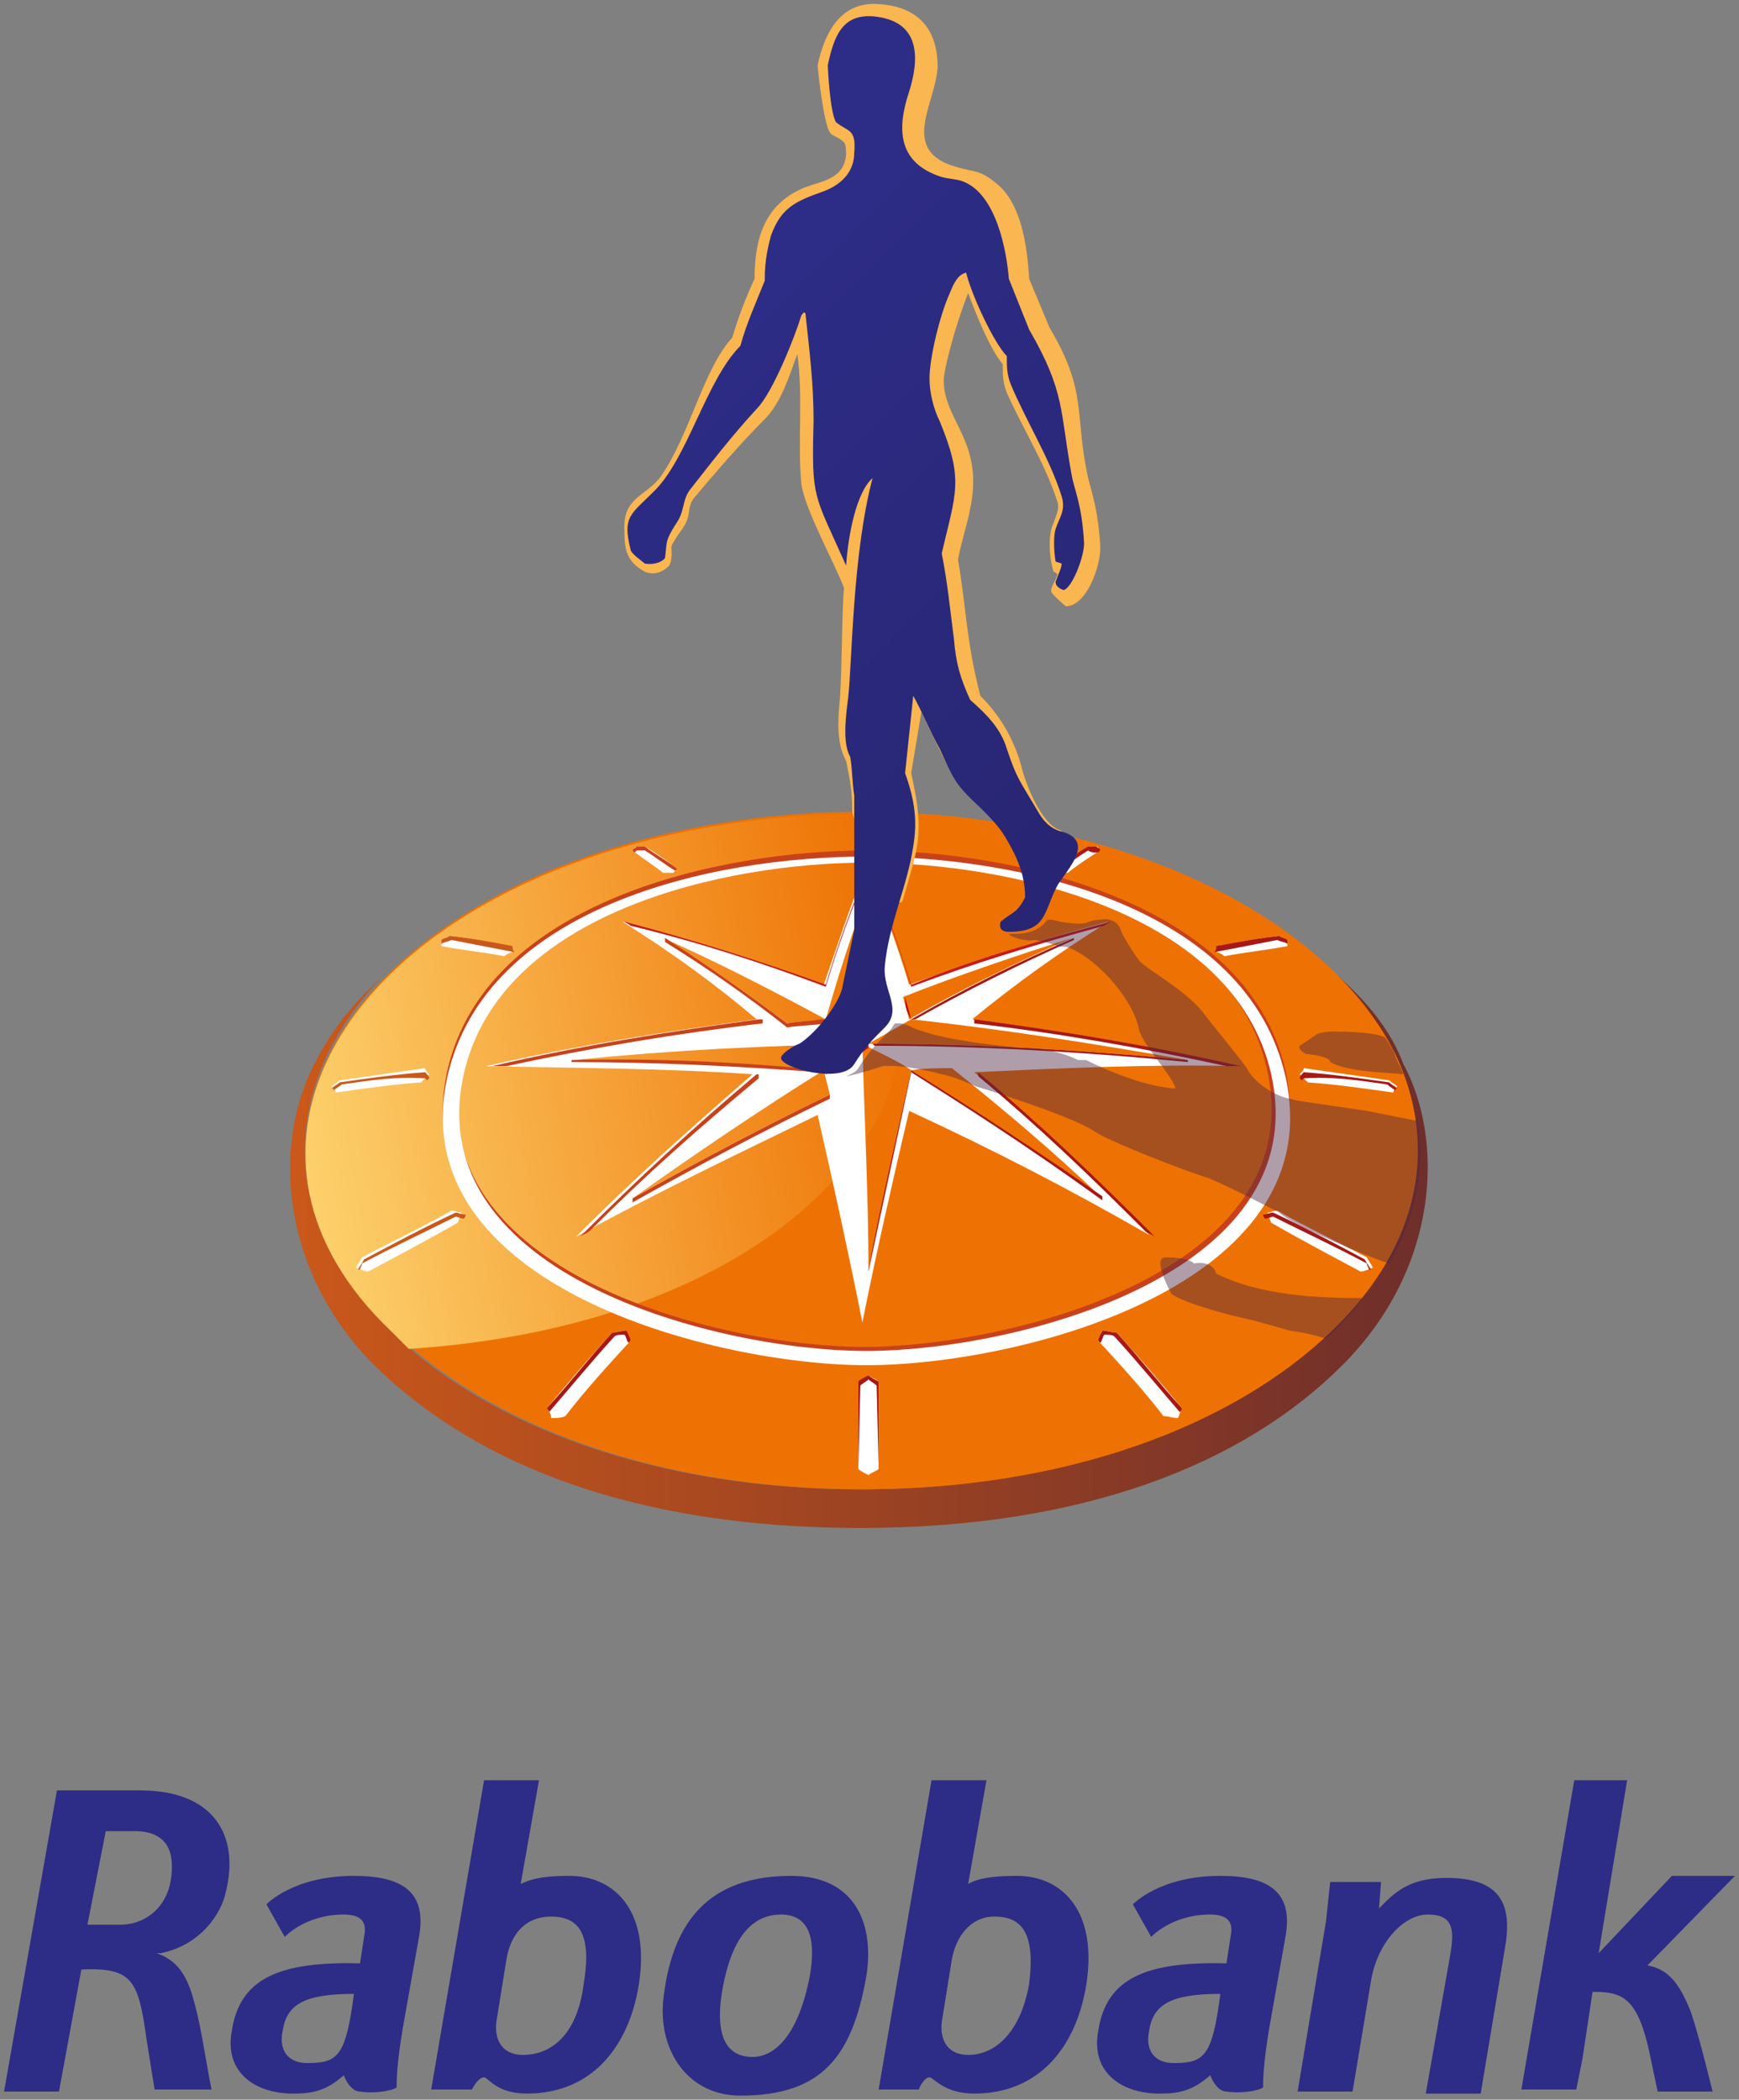 <?xml version="1.0" encoding="UTF-8"?> <svg xmlns="http://www.w3.org/2000/svg" xmlns:xlink="http://www.w3.org/1999/xlink" version="1.1" id="Laag_1" x="0px" y="0px" viewBox="0 0 85.5 103.2" style="enable-background:new 0 0 85.5 103.2;" xml:space="preserve"><rect x="0" y="0" width="85.5" height="103.2" fill="#808080" stroke="none"/> <style type="text/css"> .st0{fill:#2D2C86;} .st1{fill:url(#SVGID_1_);} .st2{fill:url(#SVGID_00000153703856563477083750000004106722675272049029_);} .st3{fill-rule:evenodd;clip-rule:evenodd;fill:#FFFFFF;} .st4{fill-rule:evenodd;clip-rule:evenodd;fill:#C51A1B;} .st5{fill-rule:evenodd;clip-rule:evenodd;fill:#C8411B;} .st6{fill-rule:evenodd;clip-rule:evenodd;fill:#C00D0D;} .st7{fill-rule:evenodd;clip-rule:evenodd;fill:#A81815;} .st8{fill-rule:evenodd;clip-rule:evenodd;fill:#CA581A;} .st9{fill-rule:evenodd;clip-rule:evenodd;fill:#B6110E;} .st10{opacity:0.45;fill:#4F2644;} .st11{fill:#FAB650;} .st12{fill:url(#SVGID_00000081605463400092672040000017936333110604957375_);} </style> <g> <g> <path class="st0" d="M50.6,97.5c-0.4,2.3-1.6,3.5-3,3.5c-0.9,0-1.4-0.6-1.3-1.6l0.5-3.1c0.2-1.1,0.9-2.1,2.1-2.1 C50.3,94.2,50.9,95.1,50.6,97.5z M45.7,102.1c0.2,0,0.7,0.8,2.2,0.8c3.2,0,5-2.3,5.5-5.3c0.6-3.7-1.2-5.4-3.4-5.4 c-1.1,0-1.9,0.1-2.4,0.4l0.9-5.1h-2.7l-2.6,15.2h2C45.1,102.8,45.4,102.1,45.7,102.1L45.7,102.1z M74,95.7 c0.4-2.3-0.4-3.4-2.9-3.4c-1.9,0-2.6,0.8-3.3,1.5l0.1-1.3l-2.5,0l-0.2,1.9l-1.4,8.4h2.7l0.9-5.4c0.3-1.9,1.6-3.3,2.8-3.3 c1.3,0,1.3,0.8,1.1,2l-1.2,6.8h2.7L74,95.7z M85.3,92.2h-3.1l-3.6,3.8l0,0l1.4-8.5h-2.6l-2.6,15.2h2.7l0.3-1.5l0.5-3.3 c1.4,0,2.2,0.2,2.8,3l0.4,1.9h2.7c0,0-0.7-2.9-1.1-4c-0.5-1.2-1-2-2.1-2.2L85.3,92.2z M7.9,96c2-0.4,3-2,3.2-3 c0.7-2.8-0.6-5-4.2-5l-4.1,0l-2.6,14.8h2.7L4,96.8c2.5-0.1,2.8,0.5,3.2,3.4l0.4,2.5h2.8c-0.3-1.5-0.5-3-0.8-4.1 c-0.3-1.2-0.7-2.2-1.9-2.6L7.9,96z M8.4,92.4c-0.2,1.3-1.2,2.2-2.5,2.2H4.3L5.2,90l1.4,0C8.3,90,8.6,91.1,8.4,92.4z M20.6,95.2 c0.4-2.2-0.8-3-3.2-3c-3,0-4.3,1.4-4.3,1.4l0.9,1.6c0,0,1-1.1,2.9-1.1c1.1,0,1.1,0.6,1,1.1l-0.2,1.3c-3.9-0.1-5.9,0.7-6.3,3.3 c-0.4,2.1,1.2,3.1,3,3.1c0.9,0,1.6-0.1,2.5-0.9c0.2,0.5,0.5,0.8,0.8,0.8c0.6,0.1,1.5,0,1.8-0.2c0-0.3,0-1.1,0.3-2.9L20.6,95.2z M17.4,98c-0.4,3.1-0.8,3.4-2.3,3.4c-1,0-1.4-0.7-1.2-1.6C14.1,98.5,15,98,17.4,98z M63.2,95.2c0.4-2.2-0.8-3-3.2-3 c-3,0-4.3,1.4-4.3,1.4l0.9,1.6c0,0,1-1.1,2.9-1.1c1.1,0,1.1,0.6,1,1.1l-0.2,1.3c-3.9-0.1-5.9,0.7-6.3,3.3c-0.4,2.1,1.2,3.1,3,3.1 c0.9,0,1.6-0.1,2.5-0.9c0.2,0.5,0.5,0.8,0.8,0.8c0.6,0.1,1.5,0,1.8-0.2c0-0.3,0-1.1,0.3-2.9L63.2,95.2z M60,98 c-0.4,3.1-0.8,3.4-2.3,3.4c-1,0-1.4-0.7-1.2-1.6C56.7,98.5,57.6,98,60,98z M25.9,102.9c3.2,0,5-2.3,5.5-5.3 c0.6-3.7-1.2-5.4-3.4-5.4c-1.1,0-1.8,0.1-2.4,0.4l0.9-5.1h-2.7l-2.6,15.2h2c0,0,0.3-0.6,0.6-0.6C24,102.1,24.4,102.9,25.9,102.9z M27.1,94.2c1.4,0,2,0.9,1.6,3.3c-0.3,2.4-1.5,3.5-3,3.5c-0.9,0-1.4-0.6-1.3-1.6l0.5-3.1C25.1,95.1,25.8,94.2,27.1,94.2L27.1,94.2 z M32.6,98.4c0.4-3.9,2.2-6.2,6.3-6.2c3.1,0,4.1,2.3,3.7,4.9c-0.7,4-2.2,5.9-6.2,5.9C33.9,103,32.4,100.9,32.6,98.4z M39.8,97.2 c0.2-1.1,0.4-3.1-1.4-3.1c-1.2,0-2.4,0.8-2.9,3.8c-0.3,1.8,0,3.2,1.5,3.2C38,101.1,39.2,100.2,39.8,97.2z"></path> <g> <linearGradient id="SVGID_1_" gradientUnits="userSpaceOnUse" x1="14.422" y1="61.544" x2="70.352" y2="61.544"> <stop offset="0" style="stop-color:#CA581A"></stop> <stop offset="1" style="stop-color:#6E2E2B"></stop> </linearGradient> <path class="st1" d="M65.7,47.9c1.2,1.2,2.1,2.5,2.8,3.9c2.2,4.4,1.4,9.3-3,13.5c-5,4.9-13.4,7.9-23.2,7.9 c-9.8,0-18.3-3-23.2-7.9c-4.3-4.2-5.1-9.1-3-13.5c0.7-1.4,1.6-2.7,2.8-3.9c-1.4,1.3-2.5,2.5-3.5,4.5c-2.1,4.2-1.4,10.3,3,14.7 c5.1,5,13,8,23.9,8c10.9,0,18.8-3.1,23.7-8c4.8-4.8,5-11.1,3-14.8C68.4,50.7,67.3,49.3,65.7,47.9z"></path> </g> <g> <defs> <path id="SVGID_00000137116310176131150900000015285460022487139464_" d="M57.8,42.8c-4.6-1.9-10-2.9-15.4-2.9 c-5.4,0-10.8,1-15.4,2.9c-5,2.1-8.9,5.2-10.8,9c-2.2,4.4-1.4,9.3,3,13.5c5,4.9,13.4,7.9,23.2,7.9c9.8,0,18.2-3,23.2-7.9 c4.3-4.2,5.1-9.1,3-13.5C66.7,48,62.8,44.9,57.8,42.8z"></path> </defs> <use xlink:href="#SVGID_00000137116310176131150900000015285460022487139464_" style="overflow:visible;fill:#EE7203;"></use> <clipPath id="SVGID_00000180340871972017793430000017171041940692343693_"> <use xlink:href="#SVGID_00000137116310176131150900000015285460022487139464_" style="overflow:visible;"></use> </clipPath> </g> <g> <linearGradient id="SVGID_00000056414022019784142880000000994040956292166834_" gradientUnits="userSpaceOnUse" x1="9.811" y1="56.674" x2="44.377" y2="50.579"> <stop offset="0" style="stop-color:#FFE07D"></stop> <stop offset="1" style="stop-color:#EE7203"></stop> </linearGradient> <path style="fill:url(#SVGID_00000056414022019784142880000000994040956292166834_);" d="M43.3,45c-0.9-1.8-0.7-3.5-0.5-5 c-0.1,0-0.3,0-0.4,0c-5.4,0-10.8,1-15.4,2.9c-5,2.1-8.9,5.2-10.8,9c-2.2,4.4-1.4,9.3,3,13.5c0.3,0.3,0.6,0.6,0.9,0.9 C38.4,65.1,47.9,54.4,43.3,45z"></path> </g> <path class="st3" d="M30.6,45.3c3.4,0.9,6.6,1.9,9.9,3.1c0.7-2,1.3-3.9,2.1-5.8c0.8,1.9,1.5,3.8,2.1,5.8c3.3-1.2,6.4-2.2,9.8-3.1 c-2.4,1.5-4.5,3-6.7,4.8c4.5,0.6,8.7,1.3,13.1,2.3c-4.4-0.1-8.6,0.1-13,0.3c3.1,2.6,5.8,5.2,8.6,8c-4-2.3-7.7-4.2-11.8-6.1 c-0.8,3.4-1.6,6.9-2.3,10.4c-0.7-3.5-1.4-6.7-2.2-10.2c-4.1,2-7.9,3.8-11.9,6c2.9-2.9,5.6-5.3,8.7-8c-4.4-0.3-8.6-0.3-13.1-0.4 c4.4-1,8.8-1.7,13.3-2.3C35.2,48.4,33,46.8,30.6,45.3z M42.7,51.3c0-2.5,0-5.1,0-7.6c-0.8,2.1-1.5,4.3-2.1,6.4 C41.3,50.5,42,50.9,42.7,51.3z M32.6,46.1c2.7,1.2,5.4,2.6,8,4c-0.6,0.1-1.3,0.1-1.9,0.2C36.7,48.8,34.7,47.4,32.6,46.1z M42.7,51.3c5.2,0,10.5,0.3,15.7,0.8c-4.6-0.8-9-1.5-13.6-2C44.1,50.5,43.4,50.9,42.7,51.3z M52.7,46.1c-2.7,1.2-5.4,2.5-8,4 c-0.1-0.4-0.2-0.7-0.3-1.1C47.2,47.9,49.9,47,52.7,46.1z M42.4,51.3c0.1,3.7,0.3,7.6,0.3,11.1c0.7-3.3,1.4-6.6,2.1-9.8 C44.1,52.1,43.1,51.7,42.4,51.3z M54.2,58.9c-3.1-2.2-6.2-4.3-9.4-6.3c0.7-0.1,1.3-0.1,2-0.1C49.3,54.5,51.8,56.6,54.2,58.9z M42.7,51.3c-5.3,0.1-9.4,0.3-14.5,0.8c4.4,0,7.9,0.2,12.4,0.5C41.2,52.1,42,51.7,42.7,51.3z M31.1,58.9c3.1-2.2,6.2-4.3,9.4-6.3 c0.1,0.4,0.2,0.8,0.3,1.2C37.5,55.4,34.3,57.1,31.1,58.9z"></path> <path class="st4" d="M42.7,42.7c0.8,1.9,1.5,3.8,2.1,5.8c3.2-1.2,6.2-2.1,9.5-3c0.1-0.1,0.2-0.1,0.3-0.2c-3.4,0.9-6.6,1.8-9.8,3.1 c-0.6-1.9-1.3-3.9-2.1-5.8c-0.8,1.9-1.5,3.8-2.1,5.8c-3.3-1.2-6.5-2.2-9.9-3.1c0.1,0.1,0.2,0.1,0.3,0.2c3.3,0.8,6.4,1.8,9.6,3 C41.2,46.5,41.9,44.6,42.7,42.7z"></path> <path class="st5" d="M37.2,52.8c-3.1,2.6-5.9,5.2-8.7,8c0.1-0.1,0.4-0.2,0.5-0.3c2.8-2.8,5.3-5,8.3-7.5V52.8z"></path> <polygon class="st6" points="42.7,51.4 42.7,51.4 42.7,51.4 "></polygon> <polygon class="st6" points="42.7,51.3 42.7,51.3 42.7,51.3 "></polygon> <path class="st6" d="M42.7,51.3L42.7,51.3c0,0,0,0.1,0,0.1l0,0C42.7,51.4,42.7,51.3,42.7,51.3z"></path> <path class="st6" d="M42.6,51.4c0,0-0.1,0-0.1,0.1c-0.6,0.4-1.3,0.8-1.9,1.2l0,0.1c0.7-0.4,1.4-0.8,2.1-1.3v-0.2 C42.6,51.3,42.6,51.3,42.6,51.4z"></path> <polygon class="st6" points="42.7,51.4 42.7,51.4 42.7,51.4 "></polygon> <polygon class="st6" points="42.7,51.3 42.7,51.3 42.7,51.3 "></polygon> <path class="st5" d="M40.6,50.1c-0.1,0-0.1,0-0.2,0c-0.6,0.1-1.2,0.1-1.7,0.2c-2-1.5-4-2.9-6-4.2v0.2c2.1,1.3,4.1,2.7,6,4.2 c0.6-0.1,1.3-0.1,1.9-0.2c0.6,0.3,1.2,0.7,1.8,1c0.1,0,0.2,0,0.3,0C42,50.9,41.3,50.5,40.6,50.1z"></path> <path class="st5" d="M31.1,59.1c3.2-1.8,6.4-3.5,9.7-5.1v-0.2c-3.3,1.6-6.5,3.3-9.7,5.1V59.1z"></path> <path class="st7" d="M44.8,52.6c-0.7,3.2-1.5,6.6-2.1,9.8v0.1c0.7-3.3,1.4-6.5,2.1-9.8c2.2,1.4,5.4,3.4,9.4,6.3v-0.2 C51.2,56.7,48,54.6,44.8,52.6z"></path> <path class="st7" d="M48.2,52.8l-0.1-0.1v0.2c3,2.5,5.4,4.8,8.2,7.6c0.1,0.1,0.4,0.2,0.5,0.3C53.8,57.8,51.2,55.3,48.2,52.8z"></path> <path class="st5" d="M37.3,50.1c-4.4,0.6-8.8,1.3-13.1,2.3c0.2,0,0.5,0,0.7,0c4.2-0.9,8.3-1.6,12.6-2.1v-0.2L37.3,50.1z"></path> <path class="st5" d="M40.5,52.6c-4.1-0.4-8.2-0.6-12.4-0.5v0.1c4.1,0,8.1,0.2,12.2,0.5C40.4,52.7,40.5,52.6,40.5,52.6"></path> <path class="st7" d="M47.9,50.1c4.5,0.6,8.7,1.3,13.1,2.3c-0.2,0-0.5,0-0.7,0c-4.2-0.9-8.1-1.6-12.4-2.1V50.1z"></path> <path class="st7" d="M42.7,51.3c5.2,0,10.5,0.3,15.7,0.8v0.1c-5.1-0.5-10.3-0.8-15.4-0.8c0,0-0.1-0.1-0.1-0.1 C42.7,51.3,42.7,51.3,42.7,51.3c0.1,0,0.1,0,0.2,0"></path> <path class="st7" d="M44.8,50.1c0.1,0,0.1,0,0.2,0c2.5-1.4,5.1-2.7,7.8-3.9v-0.1C50,47.3,47.4,48.6,44.8,50.1"></path> <path class="st6" d="M44.8,50.1c-0.1-0.4-0.2-0.7-0.3-1.1v0.1C44.5,49.5,44.6,49.8,44.8,50.1C44.7,50.1,44.7,50.1,44.8,50.1"></path> <path class="st3" d="M43.2,72.2c-0.1,0.1-0.4,0.2-0.5,0.3c-0.2-0.1-0.4-0.2-0.5-0.3c0-1.4,0-2.9,0-4.3c0.2-0.1,0.4-0.2,0.5-0.3 c0.1,0.1,0.4,0.2,0.5,0.3C43.2,69.3,43.2,70.8,43.2,72.2z"></path> <path class="st3" d="M17.8,61.8c-0.1,0.2-0.2,0.3-0.3,0.5c0.2,0.1,0.5,0.2,0.6,0.2c1.5-0.8,3-1.6,4.4-2.4c0.1-0.2,0.1-0.4,0.2-0.5 c-0.2,0-0.3-0.1-0.5-0.1C20.8,60.3,19.3,61,17.8,61.8z"></path> <path class="st3" d="M16.7,53.1c-0.1,0.1-0.3,0.2-0.4,0.3c0.1,0.1,0.2,0.2,0.2,0.3c1.4-0.2,2.8-0.4,4.2-0.5 c0.1-0.1,0.3-0.3,0.4-0.4c-0.1-0.1-0.2-0.2-0.2-0.3C19.5,52.7,18.1,52.9,16.7,53.1z"></path> <path class="st3" d="M22.1,46c-0.1,0.1-0.3,0.1-0.4,0.2c0,0.1,0,0.2,0,0.3c1,0.2,2.1,0.3,3.1,0.5c0.1-0.1,0.3-0.2,0.4-0.2 c0-0.1,0-0.2-0.1-0.3C24.1,46.3,23.1,46.1,22.1,46z"></path> <path class="st3" d="M53.5,41.6c0.1,0,0.3,0,0.4,0c0.1,0,0.1,0.1,0.2,0.2c-0.5,0.3-1.1,0.7-1.6,1.1c-0.1,0-0.3,0-0.4,0 c-0.1-0.1-0.1-0.1-0.1-0.2C52.4,42.3,53,42,53.5,41.6z"></path> <path class="st3" d="M42.3,40.1c0.1,0,0.2-0.1,0.3-0.1c0.1,0,0.2,0.1,0.3,0.1c0,0.4,0,0.8,0,1.3c-0.1,0-0.2,0.1-0.3,0.1 c-0.1,0-0.2-0.1-0.3-0.1C42.3,41,42.3,40.6,42.3,40.1z"></path> <path class="st3" d="M31.1,41.8c0-0.1,0.2-0.1,0.2-0.2c0.1,0,0.3,0,0.4,0c0.5,0.3,1.1,0.7,1.6,1.1c-0.1,0.1-0.1,0.1-0.2,0.2 c-0.1,0-0.3,0-0.5,0C32.1,42.5,31.6,42.2,31.1,41.8z"></path> <path class="st3" d="M27.8,69.6c-0.2,0.1-0.5,0.1-0.7,0.1c0-0.2-0.1-0.3-0.2-0.5c1-1.2,2.1-2.5,3.2-3.7c0.2,0,0.5-0.1,0.7-0.1 c0,0.1,0.1,0.4,0.2,0.5C29.9,67.1,28.8,68.3,27.8,69.6z"></path> <path class="st3" d="M67.2,61.8c0.1,0.2,0.2,0.3,0.3,0.5c-0.2,0.1-0.5,0.2-0.6,0.2c-1.5-0.8-3-1.6-4.4-2.4 c-0.1-0.2-0.1-0.4-0.2-0.5c0.2,0,0.3-0.1,0.5-0.1C64.2,60.3,65.7,61,67.2,61.8z"></path> <path class="st3" d="M68.3,53.1c0.1,0.1,0.3,0.2,0.4,0.3c-0.1,0.1-0.2,0.2-0.2,0.3c-1.4-0.2-2.8-0.4-4.2-0.5 c-0.1-0.1-0.3-0.3-0.4-0.4c0.1-0.1,0.2-0.2,0.2-0.3C65.5,52.7,66.9,52.9,68.3,53.1z"></path> <path class="st3" d="M62.9,46c0.1,0.1,0.3,0.1,0.4,0.2c0,0.1,0,0.2,0,0.3c-1,0.2-2.1,0.3-3.1,0.5c-0.1-0.1-0.3-0.2-0.4-0.2 c0-0.1,0-0.2,0.1-0.3C60.9,46.3,61.9,46.1,62.9,46z"></path> <path class="st3" d="M57.2,69.6c0.2,0,0.5,0.1,0.7,0.1c0.1-0.1,0.1-0.3,0.2-0.5c-1-1.2-2.1-2.5-3.2-3.7c-0.2,0-0.5-0.1-0.7-0.1 c-0.1,0.1-0.1,0.4-0.2,0.5C55.1,67.1,56.2,68.3,57.2,69.6z"></path> <g> <path class="st8" d="M17.8,62.1c0,0.1-0.1,0.2-0.1,0.3c0,0-0.1,0-0.1,0c0.1-0.2,0.2-0.3,0.3-0.5c1.5-0.8,3-1.6,4.5-2.3 c0.1,0,0.3,0.1,0.5,0.1c0,0.1-0.1,0.2-0.1,0.2c-0.1,0-0.3-0.1-0.4-0.1C20.8,60.6,19.3,61.3,17.8,62.1z"></path> </g> <g> <path class="st8" d="M16.8,53.3c-0.1,0.1-0.3,0.2-0.4,0.3c0-0.1,0-0.1-0.1-0.1c0.1-0.1,0.3-0.2,0.4-0.3c1.4-0.2,2.8-0.4,4.2-0.5 c0.1,0.1,0.2,0.2,0.2,0.3c0,0-0.1,0.1-0.1,0.1c0,0-0.1-0.1-0.1-0.1C19.5,52.9,18.2,53.1,16.8,53.3z"></path> </g> <g> <path class="st8" d="M21.7,46.4c0-0.1,0-0.1,0-0.2c0.1-0.1,0.3-0.1,0.4-0.2c1,0.1,2.1,0.3,3.1,0.5c0,0.1,0,0.2,0.1,0.3 c0,0-2.1-0.4-3.1-0.6C22,46.3,21.8,46.3,21.7,46.4z"></path> </g> <g> <path class="st7" d="M53.9,41.9C53.9,41.9,53.9,41.9,53.9,41.9c0.1,0,0.1,0,0.2-0.1c0-0.1-0.1-0.1-0.2-0.2c-0.1,0-0.3,0-0.4,0 c-0.5,0.3-1.1,0.7-1.6,1.1c0,0,0.1,0.1,0.1,0.1c0.5-0.3,1-0.7,1.5-1C53.6,41.9,53.8,41.9,53.9,41.9z"></path> </g> <g> <path class="st9" d="M42.3,40.4c0.1,0,0.2-0.1,0.3-0.1c0.1,0,0.2,0.1,0.3,0.1v-0.2c-0.1,0-0.2-0.1-0.3-0.1 c-0.1,0-0.2,0.1-0.3,0.1V40.4z"></path> </g> <g> <path class="st5" d="M31.7,41.8c0.5,0.3,1,0.7,1.5,1c0,0,0.1-0.1,0.1-0.1c-0.5-0.4-1.1-0.7-1.6-1.1c-0.1,0-0.3,0-0.4,0 c0,0.1-0.2,0.1-0.2,0.2c0,0,0.1,0.1,0.1,0.1c0,0,0.1-0.1,0.1-0.1C31.4,41.8,31.5,41.8,31.7,41.8z"></path> </g> <g> <path class="st7" d="M30.7,65.6c0.1,0.1,0.1,0.3,0.2,0.4c0,0,0,0,0.1-0.1c0-0.1-0.1-0.3-0.2-0.5c-0.2,0-0.5,0.1-0.7,0.1 c-1.1,1.2-2.1,2.5-3.2,3.7c0,0.1,0.1,0.1,0.1,0.2c0.7-0.8,2.1-2.5,3.2-3.7C30.3,65.6,30.5,65.6,30.7,65.6z"></path> </g> <g> <path class="st7" d="M67.2,62.1c0,0.1,0.1,0.2,0.1,0.3c0,0,0.1,0,0.1,0c-0.1-0.2-0.2-0.3-0.3-0.5c-1.5-0.8-3-1.6-4.5-2.3 c-0.2,0-0.3,0.1-0.5,0.1c0,0.1,0.1,0.2,0.1,0.2c0.1,0,0.3-0.1,0.4-0.1C64.2,60.6,65.7,61.3,67.2,62.1z"></path> </g> <g> <path class="st7" d="M68.2,53.3c0.1,0.1,0.3,0.2,0.4,0.3c0-0.1,0.1-0.1,0.1-0.1c-0.1-0.1-0.3-0.2-0.4-0.3 c-1.4-0.2-2.8-0.4-4.2-0.5c-0.1,0.1-0.2,0.2-0.2,0.3c0,0,0.1,0.1,0.1,0.1c0,0,0.1-0.1,0.1-0.1C65.5,52.9,66.8,53.1,68.2,53.3z"></path> </g> <g> <path class="st7" d="M63.3,46.4c0-0.1,0-0.1,0-0.2c-0.1-0.1-0.3-0.1-0.4-0.2c-1,0.1-2,0.3-3.1,0.5c0,0.1,0,0.2-0.1,0.3 c0,0,2.1-0.4,3.1-0.6C63,46.3,63.2,46.3,63.3,46.4z"></path> </g> <g> <path class="st7" d="M54.3,65.6c-0.1,0.1-0.1,0.3-0.2,0.4c0,0,0,0-0.1-0.1c0-0.1,0.1-0.3,0.2-0.5c0.2,0,0.5,0.1,0.7,0.1 c1.1,1.2,2.1,2.5,3.2,3.7c0,0.1,0,0.1-0.1,0.2c-0.7-0.8-2.1-2.5-3.2-3.7C54.7,65.6,54.5,65.6,54.3,65.6z"></path> </g> <path class="st7" d="M43.1,68.1l0.1,4.1l0-4.3c-0.2-0.1-0.4-0.2-0.5-0.3c-0.2,0.1-0.4,0.2-0.5,0.3v4.3l0.1-4.1 c0.1-0.1,0.3-0.2,0.4-0.3C42.8,67.9,43,68,43.1,68.1z"></path> <path class="st5" d="M22,52.6c1.9-8.3,13.4-10.8,20.6-10.8c7.2,0,18.7,2.5,20.6,10.8C65.5,63,50.1,66.8,42.6,66.8 C35.1,66.8,19.7,62.9,22,52.6z M22.7,52.6c1.7-8,12.9-10.4,19.8-10.4s18.1,2.4,19.8,10.4c2.2,9.9-12.7,13.6-19.8,13.6 C35.4,66.2,20.6,62.5,22.7,52.6z"></path> <path class="st3" d="M22,52.9c1.9-8.3,12.9-10.8,20.6-10.8c7.7,0,18.7,2.5,20.6,10.8c2.3,10.3-13.1,14.2-20.6,14.2 C35.2,67.1,19.7,63.2,22,52.9z M22.8,52.8c1.8-8,12.9-10.4,19.8-10.4c7,0,18.1,2.4,19.9,10.4c2.2,9.9-12.7,13.6-19.9,13.6 C35.4,66.4,20.6,62.7,22.8,52.8z"></path> <path class="st10" d="M67.2,54.6l-3.4-0.5L63.4,54c-0.6-0.1-1.7-0.7-2.1-1.5c-0.5-0.7-1.6-2-2.2-2.8c-0.9-1.1-2.8-2.1-3.1-2.5 c-0.3-0.4-0.8-1.2-0.9-1.5c-0.1-0.3-0.4-0.6-1-0.5c-0.5,0-0.6,0.2-1,0.2c-0.4,0-1-0.1-1-0.1c-0.3-0.1-0.5-0.1-0.6-0.1 c-0.3,0.4-0.7,0.7-1.7,0.7c-0.1,0-0.1,0-0.2,0c0.1,0.2,1,0.4,1.2,0.3c0.2,0,1,0.2,1.2,0.3c0.4,0.1,0.3-0.1,1,0.3 c1.1,0.6,2.7,2.3,3,3.8c0.2,0.8,1.6,2.2,1.8,2.9c-1.9-0.1-4.4-1.4-4.4-1.4L53,52.1c0,0-1.1-0.6-2.8-0.6c-3.3-0.3-4.5-0.7-4.8-0.8 c-0.7-0.2-0.6-0.3-1.1-0.4c-0.1,0-0.2,0-0.3,0c-0.1,0.1-0.1,0.2-0.3,0.4c-0.6,0.6-1,1-1.5,1.8c-0.1,0.2-0.4,0.3-0.6,0.4 c0.6-0.1,1.8-0.5,1.8-0.5c1.1-0.1,2.9,0.4,2.9,0.4c0.6,0.1,1.7,0.6,1.7,0.6s4.6,1.4,5.8,2.2c0.7,0.5,4.6,2,5.6,2.3 c1,0.4,3.5,1.7,3.5,1.7c0.6,0.6,4.4,2.2,5.4,2.5c1.3-2.3,1.8-4.6,1.4-7h0L67.2,54.6z"></path> <path class="st10" d="M65.5,50.7c-0.3,0-0.7,0.1-0.7,0.1l-0.9,0.6c-0.1,0.2,0.3,0.4,0.3,0.4s1.2,0.1,1.2,0.4 c0.9,0.5,2.7,0.5,3.6,0.6l0,0c-0.1-0.3-0.3-0.6-0.4-0.9c-0.1-0.3-0.3-0.6-0.5-0.9l0,0C68,50.9,67.3,50.7,65.5,50.7z"></path> <path class="st10" d="M58.7,62.1c0,0-0.2-0.3-1.4-0.3c-0.7,0,0.3,1.8,0.3,1.8c0.7,0.5,3.1,1.1,3.6,1.2c0.5,0.1,2.2,0.6,2.2,0.6 s0.9,0.1,1.8,0.4c0.1-0.1,0.3-0.3,0.4-0.4c0.5-0.5,1-1,1.4-1.6c-2.1,0-5-0.1-7.2-1.2C59.6,61.9,58.7,62.1,58.7,62.1z"></path> <path class="st11" d="M52.4,29.8c0,0-0.7-0.6-0.7-0.7c-0.1-0.2,0.2-0.5,0.3-0.9c-0.1,0-0.1-0.1-0.2-0.1c-0.2-0.6-0.3-1.8,0-2.4 c0.1-0.3,0.3-0.7,0.2-1c-0.6-1.9-1.7-3.6-2.5-5.4c-0.2-0.5-0.2-0.9-0.2-1.4c-0.6-0.7-1.3-2.4-1.7-3.5c-0.7,1.8-1.2,3.8-1.2,4.3 c0,2,2,3,1.3,6.3c-0.1,0.6-0.4,1.5-0.6,2.5c0.4,2.3,0.4,4,1.1,6.7c0.9,0.9,1.6,2,2,3.4c0.2,0.9,1,2.9,1.9,3.2 c0.6,0.2-2,0.7-2.7-0.2c-0.7-0.9-1.9-1.6-2.5-2.5c-0.5-0.7-1.2-2.3-1.6-3.1L44.8,38c0.7,3.1,0.3,3.7-0.4,6.2 c-0.3,1.1-2.5-4-2.5-4.3c0-1.1-0.1-1.5-0.3-2.5c-0.5-0.9-0.4-2.1-0.3-3.1c0.1-1.6,0.1-4.6,0.2-5.4c-0.5-1.3-1.9-3.8-2.1-5.1 c-0.2-2.1,0.1-4.3-0.2-6.4c-0.4,1.1-0.8,2.4-1.6,3.2c-1.2,1.2-2.4,2.6-3.5,3.9c-0.4,0.6,0,0.8-0.7,1.7c-0.6,0.9-0.3,0.5-0.4,1.3 c0,0.1-0.1,0.3-0.1,0.3c-0.3,0.3-0.7,0.5-1.2,0.3c-0.9-0.5-1-1.1-1-2c-0.1-1.7,1.1-1.7,1.8-2.7c1.4-2,2.1-5.3,3.5-6.8 c0.1-0.3,0.4-1.4,1.1-2.9c0-2,0.5-3.7,2.5-4.5c0.8-0.3,1.9-0.4,2-1.6c0-0.1,0-0.5-0.1-0.6c-0.3-0.3-0.6-0.3-0.7-0.5 c-0.3-0.4-0.6-3.1-0.6-3.3c0.5-2.3,1.6-3.1,3-3c1.6,0.1,2.9,0.9,2.9,3.1c-0.1,1.8-1.9,4.1,0.9,4.9c1,0.3,1.2,0.1,2.2,1 c1,1,1.3,2.8,1.4,4.5l1,2.4c1.9,3.2,1.2,4.2,1.9,7.4c0.2,0.8,0.5,1.6,0.6,3.4C54.1,27.9,53.4,29.8,52.4,29.8z"></path> <linearGradient id="SVGID_00000091011172008788203230000009841766910030692229_" gradientUnits="userSpaceOnUse" x1="33.397" y1="18.586" x2="53.412" y2="38.602"> <stop offset="0" style="stop-color:#2D2C86"></stop> <stop offset="1" style="stop-color:#282674"></stop> </linearGradient> <path style="fill:url(#SVGID_00000091011172008788203230000009841766910030692229_);" d="M32.7,27.4c0.1-0.8,0-0.8,0.5-1.6 c0.5-0.7,0.3-1.1,0.7-1.7c1.1-1.4,2.1-2.7,3.3-4c0.8-0.8,1.9-3.6,2.2-4.6c0.1-0.1,0.1-0.2,0.2-0.1c0.2,1.9,0.4,3.4,0.4,5.3 c-0.1,3.9,0,3.5,1.6,7.1c0.1-1.5,0.5-3.6,1.3-4.3c-1,3.8-1,9.1-1.2,10.8c-0.1,0.8-0.3,2.2,0.1,2.9c0.1,0.5,0.1,1.3,0.2,1.9 c0,0.4,0,6.6,0,6.6l-0.6,2.9c-0.2,0.8-1.3,2.2-2.1,2.7c-0.3,0.1-0.9,0.5-0.9,0.7c0,0.5,3,1.3,3.6,0.3c0.5-0.8,0.9-1.2,1.5-1.8 c0.9-0.9-0.1-1.8,0-3c0.2-2.1,1.1-3.9,1.4-5.9c0.2-1.2,0.1-2.2-0.4-3.6l0.4-3.8c0.4,0.7,0.8,1.7,1.3,2.6c0.7,1.5,0.7,1.7,2,2.9 c0.4,0.4,0.9,0.9,1.2,1.4c0.6,1,1,1.9,1,3c-0.4,0.8-0.6,0.7-1.2,1.2c0,0-0.2,0.5,0.4,0.5c1.9,0,1.7-1,2.4-2.3 c0.5-0.8,1.8-2.1,0.3-2.6c-0.5-0.1-0.9-0.4-1.2-0.9c-1-1.7-1.1-1.7-1.6-3.2c-0.3-1-1-1.7-1.8-2.4c-0.5-1.1-0.7-1.8-0.8-3 c-0.2-1.5-0.3-2.7-0.6-4.2c0.7-3,1.1-3.6-0.1-6.5c-0.3-0.6-0.5-1.4-0.5-2.1c0-1,0.5-3.1,1-4.2c0.2-0.5,0.4-0.9,0.8-1 c0.3,1.2,1.4,3.5,2,4.1c0,0.5,0,0.9,0.2,1.4c0.8,1.9,1.9,3.6,2.5,5.5c0.2,0.7-0.1,1-0.3,1.6c-0.1,0.3-0.1,1,0,1.6l0.3,0.1 c0,0.2-0.2,0.6-0.3,0.9c0,0.3,0.4,0.4,0.4,0.4c0.4-0.1,1-1.6,1-2.3c-0.1-1.9-0.5-2.7-0.6-3.3c-0.6-3.2-0.3-4.1-2.1-7.2l-1-2.5 c-0.1-1.3-0.6-4.2-2.3-4.8c-0.3-0.1-0.6-0.1-1-0.2c-2.2-0.7-2.2-2.4-1.6-4.2c0.5-1.6,0.6-3.5-1.8-3.7c-1.5-0.1-1.9,1-2.2,2.4 c0,0.1,0.1,2.3,0.4,2.8c0.6,0.5,1,0.3,0.9,1.5c0,1-0.7,1.6-1.5,1.9c-1.4,0.5-2.1,0.8-2.6,2.2c-0.1,0.4-0.3,1.1-0.3,2.1v0.1 c-0.4,1-0.9,2.1-1.2,3.2c-1.7,1.7-2.6,5.6-4.3,7.2c-1.1,1.1-1.5,1.2-1.1,2.8c0,0.2,0.6,0.6,0.7,0.7C32.3,27.8,32.7,27.5,32.7,27.4 z"></path> </g> </g> </svg> 
